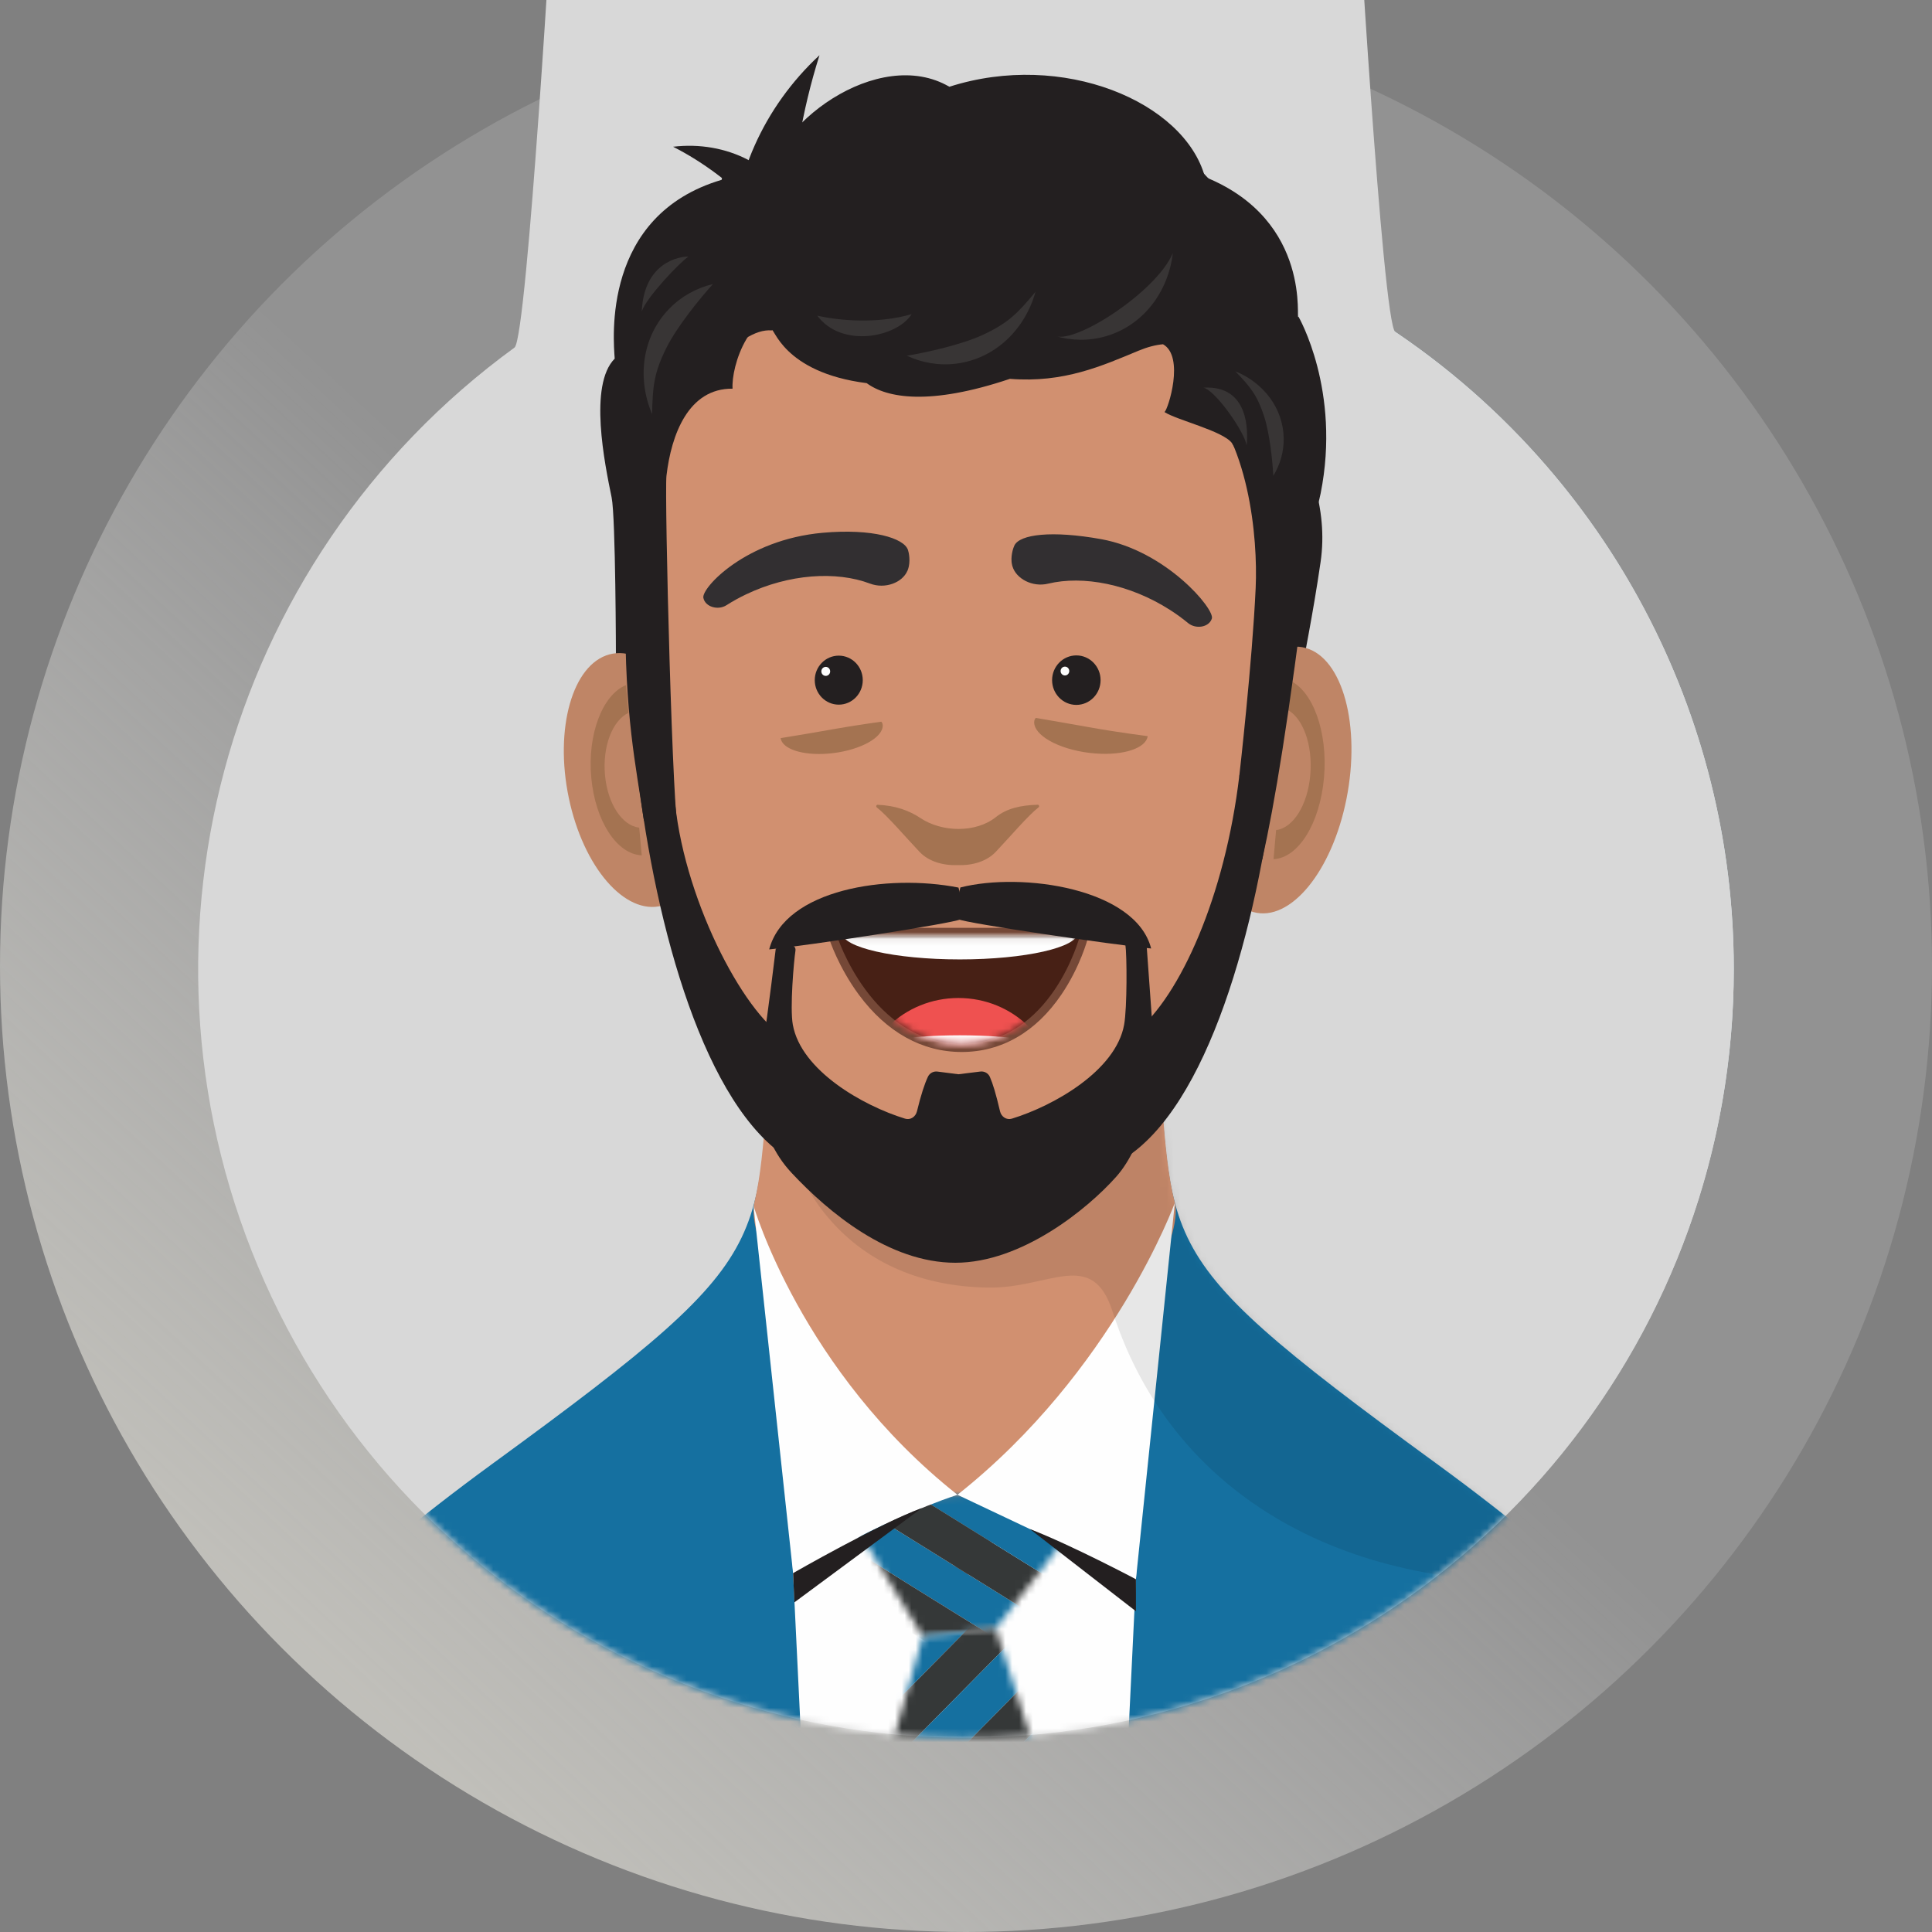 <?xml version="1.0" encoding="UTF-8"?>
<svg width="280px" height="280px" viewBox="0 0 280 280" version="1.1" xmlns="http://www.w3.org/2000/svg" xmlns:xlink="http://www.w3.org/1999/xlink">
    <rect x="0" y="0" width="280" height="280" fill="#808080" stroke="none"/>
    <!-- Generator: Sketch 63.1 (92452) - https://sketch.com -->
    <title>Personas/TJ Basic Copy 3</title>
    <desc>Created with Sketch.</desc>
    <defs>
        <linearGradient x1="16.778%" y1="85.821%" x2="50%" y2="50%" id="linearGradient-1">
            <stop stop-color="#EEECE3" stop-opacity="0.585" offset="0%"></stop>
            <stop stop-color="#FFFFFF" stop-opacity="0.147" offset="100%"></stop>
        </linearGradient>
        <path d="M251.273,140.473 C251.269,193.056 214.524,238.472 163.139,249.407 C111.754,260.342 59.729,233.816 38.354,185.783 C16.978,137.749 32.076,81.296 74.567,50.375 C76.422,49.023 80.259,-17.224 80.259,-17.224 L196.524,-19.2 C196.524,-19.2 200.356,46.859 202.214,48.115 C232.906,68.808 251.297,103.432 251.273,140.473 Z" id="path-2"></path>
        <path d="M36.27,0.411 L1.537,1.614 C0.714,1.653 0.204,2.132 0.535,2.554 L0.535,2.554 L12.144,21.611 L22.698,20.433 L37.467,1.362 C37.837,0.911 37.239,0.409 36.376,0.409 L36.376,0.409 C36.342,0.409 36.306,0.41 36.27,0.411 L36.27,0.411 Z" id="path-4"></path>
        <path d="M36.27,0.411 L1.537,1.614 C0.714,1.653 0.204,2.132 0.535,2.554 L0.535,2.554 L12.144,21.611 L22.698,20.433 L37.467,1.362 C37.837,0.911 37.239,0.409 36.376,0.409 L36.376,0.409 C36.342,0.409 36.306,0.41 36.27,0.411 L36.27,0.411 Z" id="path-6"></path>
        <path d="M36.27,0.411 L1.537,1.614 C0.714,1.653 0.204,2.132 0.535,2.554 L0.535,2.554 L12.144,21.611 L22.698,20.433 L37.467,1.362 C37.837,0.911 37.239,0.409 36.376,0.409 L36.376,0.409 C36.342,0.409 36.306,0.41 36.27,0.411 L36.27,0.411 Z" id="path-8"></path>
        <path d="M36.27,0.411 L1.537,1.614 C0.714,1.653 0.204,2.132 0.535,2.554 L0.535,2.554 L12.144,21.611 L22.698,20.433 L37.467,1.362 C37.837,0.911 37.239,0.409 36.376,0.409 L36.376,0.409 C36.342,0.409 36.306,0.41 36.27,0.411 L36.27,0.411 Z" id="path-10"></path>
        <path d="M36.27,0.411 L1.537,1.614 C0.714,1.653 0.204,2.132 0.535,2.554 L0.535,2.554 L12.144,21.611 L22.698,20.433 L37.467,1.362 C37.837,0.911 37.239,0.409 36.376,0.409 L36.376,0.409 C36.342,0.409 36.306,0.41 36.27,0.411 L36.27,0.411 Z" id="path-12"></path>
        <path d="M36.27,0.411 L1.537,1.614 C0.714,1.653 0.204,2.132 0.535,2.554 L0.535,2.554 L12.144,21.611 L22.698,20.433 L37.467,1.362 C37.837,0.911 37.239,0.409 36.376,0.409 L36.376,0.409 C36.342,0.409 36.306,0.41 36.27,0.411 L36.27,0.411 Z" id="path-14"></path>
        <polygon id="path-16" points="10.544 1.611 0.784 35.822 32.442 35.822 21.098 0.433"></polygon>
        <polygon id="path-18" points="10.544 1.611 0.784 35.822 32.442 35.822 21.098 0.433"></polygon>
        <polygon id="path-20" points="10.544 1.611 0.784 35.822 32.442 35.822 21.098 0.433"></polygon>
        <polygon id="path-22" points="10.544 1.611 0.784 35.822 32.442 35.822 21.098 0.433"></polygon>
        <polygon id="path-24" points="10.544 1.611 0.784 35.822 32.442 35.822 21.098 0.433"></polygon>
        <polygon id="path-26" points="10.544 1.611 0.784 35.822 32.442 35.822 21.098 0.433"></polygon>
        <polygon id="path-28" points="10.544 1.611 0.784 35.822 32.442 35.822 21.098 0.433"></polygon>
        <polygon id="path-30" points="10.544 1.611 0.784 35.822 32.442 35.822 21.098 0.433"></polygon>
        <polygon id="path-32" points="10.544 1.611 0.784 35.822 32.442 35.822 21.098 0.433"></polygon>
        <polygon id="path-34" points="10.544 1.611 0.784 35.822 32.442 35.822 21.098 0.433"></polygon>
        <polygon id="path-36" points="10.544 1.611 0.784 35.822 32.442 35.822 21.098 0.433"></polygon>
        <polygon id="path-38" points="10.544 1.611 0.784 35.822 32.442 35.822 21.098 0.433"></polygon>
        <path d="M99.294,17.739 C101.999,-5.441 150.385,-5.441 153.09,17.739 C157.794,58.038 149.027,55.323 194.574,88.522 C239.4,121.198 252.307,147.822 252.307,147.822 L252.307,147.822 L0.076,147.822 C0.076,147.822 12.984,121.198 57.81,88.522" id="path-40"></path>
        <path d="M0.514,0.082 C0.514,0.082 5.528,15.675 18.578,15.675 L18.578,15.675 C31.63,15.675 35.695,0.082 35.695,0.082 L35.695,0.082" id="path-42"></path>
        <path d="M0.514,0.082 C0.514,0.082 5.528,15.675 18.578,15.675 L18.578,15.675 C31.63,15.675 35.695,0.082 35.695,0.082 L35.695,0.082" id="path-44"></path>
        <path d="M0.514,0.082 C0.514,0.082 5.528,15.675 18.578,15.675 L18.578,15.675 C31.63,15.675 35.695,0.082 35.695,0.082 L35.695,0.082" id="path-46"></path>
    </defs>
    <g id="HMW-Instructor-Website" stroke="none" stroke-width="1" fill="none" fill-rule="evenodd">
        <g id="TJ-Slider" transform="translate(-238, -1345)">
            <g id="Personas/TJ/Smile" transform="translate(238, 1345)">
                <circle id="Oval" fill="url(#linearGradient-1)" fill-rule="evenodd" cx="140" cy="140" r="140"></circle>
                <path d="M251.273,140.473 C251.24,190.134 218.343,233.765 170.64,247.416 C122.936,261.067 71.97,241.434 45.717,199.294 C19.464,157.155 24.277,102.705 57.514,65.834 C90.751,28.964 144.369,18.593 188.937,40.415 C227.097,59.12 251.284,97.943 251.273,140.473 Z" id="Path" fill="#D9ECF3" fill-rule="nonzero"></path>
                <mask id="mask-3" fill="white">
                    <use xlink:href="#path-2"></use>
                </mask>
                <use id="Path" fill="#D8D8D8" fill-rule="evenodd" opacity="0" xlink:href="#path-2"></use>
                <g id="Group-165" stroke-width="1" fill-rule="evenodd" mask="url(#mask-3)">
                    <g transform="translate(13.6, 7.2)">
                        <g id="Group-7" transform="translate(0, 114.786)">
                            <path d="M252.308,149.422 C252.308,149.422 239.4,122.798 194.574,90.123 C149.028,56.923 157.795,59.638 153.091,19.339 C150.384,-3.841 102,-3.841 99.293,19.339 C94.589,59.638 103.356,56.923 57.81,90.123 C12.984,122.798 0.076,149.422 0.076,149.422 L252.308,149.422 Z" id="Fill-1" fill="#1570A0"></path>
                            <polygon id="Fill-3" fill="#FEFEFE" points="153.433 57.245 148.969 149.422 103.441 149.422 98.977 57.245"></polygon>
                            <path d="M156.667,52.33 C154.778,44.935 154.907,34.111 153.032,18.048 C150.326,-5.131 101.941,-5.131 99.235,18.048 C97.397,33.798 97.507,44.936 95.736,52.258 C93.267,62.464 126.205,106.889 126.205,106.889 C126.205,106.889 159.182,62.175 156.667,52.33" id="Fill-5" fill="#D19070"></path>
                        </g>
                        <g id="Group-26" transform="translate(108, 208.386)">
                            <g id="Group-10">
                                <mask id="mask-5" fill="white">
                                    <use xlink:href="#path-4"></use>
                                </mask>
                                <g id="Clip-9"></g>
                                <polygon id="Fill-8" fill="#1570A0" mask="url(#mask-5)" points="36.715 23.776 30.663 26.794 -9.593 1.781 -3.54 -1.238"></polygon>
                            </g>
                            <g id="Group-13">
                                <mask id="mask-7" fill="white">
                                    <use xlink:href="#path-6"></use>
                                </mask>
                                <g id="Clip-12"></g>
                                <polygon id="Fill-11" fill="#353838" mask="url(#mask-7)" points="30.663 26.795 24.61 29.813 -15.645 4.799 -9.593 1.78"></polygon>
                            </g>
                            <g id="Group-16">
                                <mask id="mask-9" fill="white">
                                    <use xlink:href="#path-8"></use>
                                </mask>
                                <g id="Clip-15"></g>
                                <polygon id="Fill-14" fill="#353838" mask="url(#mask-9)" points="42.768 20.758 36.715 23.776 -3.54 -1.238 2.513 -4.257"></polygon>
                            </g>
                            <g id="Group-19">
                                <mask id="mask-11" fill="white">
                                    <use xlink:href="#path-10"></use>
                                </mask>
                                <g id="Clip-18"></g>
                                <polygon id="Fill-17" fill="#1570A0" mask="url(#mask-11)" points="48.821 17.739 42.768 20.758 2.513 -4.257 8.566 -7.275"></polygon>
                            </g>
                            <g id="Group-22">
                                <mask id="mask-13" fill="white">
                                    <use xlink:href="#path-12"></use>
                                </mask>
                                <g id="Clip-21"></g>
                                <polygon id="Fill-20" fill="#203255" mask="url(#mask-13)" points="54.874 14.72 48.821 17.739 8.566 -7.275 14.619 -10.293"></polygon>
                            </g>
                            <g id="Group-25">
                                <mask id="mask-15" fill="white">
                                    <use xlink:href="#path-14"></use>
                                </mask>
                                <g id="Clip-24"></g>
                                <polygon id="Fill-23" fill="#EB3929" mask="url(#mask-15)" points="60.927 11.702 54.874 14.72 14.619 -10.293 20.671 -13.312"></polygon>
                            </g>
                        </g>
                        <g id="Group-63" transform="translate(109.6, 228.386)">
                            <g id="Group-29">
                                <mask id="mask-17" fill="white">
                                    <use xlink:href="#path-16"></use>
                                </mask>
                                <g id="Clip-28"></g>
                                <polygon id="Fill-27" fill="#203255" mask="url(#mask-17)" points="-60.807 71.204 -67.398 69.684 27.189 -26.156 33.78 -24.637"></polygon>
                            </g>
                            <g id="Group-32">
                                <mask id="mask-19" fill="white">
                                    <use xlink:href="#path-18"></use>
                                </mask>
                                <g id="Clip-31"></g>
                                <polygon id="Fill-30" fill="#EB3929" mask="url(#mask-19)" points="-67.398 69.684 -73.988 68.165 20.598 -27.676 27.189 -26.157"></polygon>
                            </g>
                            <g id="Group-35">
                                <mask id="mask-21" fill="white">
                                    <use xlink:href="#path-20"></use>
                                </mask>
                                <g id="Clip-34"></g>
                                <polygon id="Fill-33" fill="#1570A0" mask="url(#mask-21)" points="-54.216 72.723 -60.806 71.204 33.78 -24.637 40.37 -23.117"></polygon>
                            </g>
                            <g id="Group-38">
                                <mask id="mask-23" fill="white">
                                    <use xlink:href="#path-22"></use>
                                </mask>
                                <g id="Clip-37"></g>
                                <polygon id="Fill-36" fill="#353838" mask="url(#mask-23)" points="-47.625 74.243 -54.216 72.723 40.37 -23.117 46.961 -21.597"></polygon>
                            </g>
                            <g id="Group-41">
                                <mask id="mask-25" fill="white">
                                    <use xlink:href="#path-24"></use>
                                </mask>
                                <g id="Clip-40"></g>
                                <polygon id="Fill-39" fill="#1570A0" mask="url(#mask-25)" points="-41.034 75.763 -47.625 74.243 46.961 -21.598 53.552 -20.078"></polygon>
                            </g>
                            <g id="Group-44">
                                <mask id="mask-27" fill="white">
                                    <use xlink:href="#path-26"></use>
                                </mask>
                                <g id="Clip-43"></g>
                                <polygon id="Fill-42" fill="#353838" mask="url(#mask-27)" points="-34.444 77.282 -41.034 75.763 53.552 -20.078 60.143 -18.558"></polygon>
                            </g>
                            <g id="Group-47">
                                <mask id="mask-29" fill="white">
                                    <use xlink:href="#path-28"></use>
                                </mask>
                                <g id="Clip-46"></g>
                                <polygon id="Fill-45" fill="#353838" mask="url(#mask-29)" points="-21.262 80.322 -27.852 78.802 66.734 -17.038 73.324 -15.519"></polygon>
                            </g>
                            <g id="Group-50">
                                <mask id="mask-31" fill="white">
                                    <use xlink:href="#path-30"></use>
                                </mask>
                                <g id="Clip-49"></g>
                                <polygon id="Fill-48" fill="#1570A0" mask="url(#mask-31)" points="-27.853 78.802 -34.444 77.283 60.143 -18.559 66.734 -17.039"></polygon>
                            </g>
                            <g id="Group-53">
                                <mask id="mask-33" fill="white">
                                    <use xlink:href="#path-32"></use>
                                </mask>
                                <g id="Clip-52"></g>
                                <polygon id="Fill-51" fill="#1570A0" mask="url(#mask-33)" points="-14.671 81.841 -21.262 80.322 73.324 -15.519 79.915 -14"></polygon>
                            </g>
                            <g id="Group-56">
                                <mask id="mask-35" fill="white">
                                    <use xlink:href="#path-34"></use>
                                </mask>
                                <g id="Clip-55"></g>
                                <polygon id="Fill-54" fill="#203255" mask="url(#mask-35)" points="-8.08 83.361 -14.671 81.841 79.915 -13.999 86.506 -12.48"></polygon>
                            </g>
                            <g id="Group-59">
                                <mask id="mask-37" fill="white">
                                    <use xlink:href="#path-36"></use>
                                </mask>
                                <g id="Clip-58"></g>
                                <polygon id="Fill-57" fill="#00A67B" mask="url(#mask-37)" points="-1.489 84.88 -8.081 83.361 86.506 -12.48 93.096 -10.96"></polygon>
                            </g>
                            <g id="Group-62">
                                <mask id="mask-39" fill="white">
                                    <use xlink:href="#path-38"></use>
                                </mask>
                                <g id="Clip-61"></g>
                                <polygon id="Fill-60" fill="#FDBD1D" mask="url(#mask-39)" points="5.101 86.4 -1.489 84.88 93.096 -10.96 99.688 -9.44"></polygon>
                            </g>
                        </g>
                        <g id="Group-137" transform="translate(0, 0.386)">
                            <path d="M151.029,221.289 L156.667,166.73 C156.667,166.73 147.816,191.117 125.162,209.05 L151.029,221.289 Z" id="Fill-64" fill="#FEFEFE"></path>
                            <g id="Group-68" transform="translate(0, 116)">
                                <mask id="mask-41" fill="white">
                                    <use xlink:href="#path-40"></use>
                                </mask>
                                <g id="Clip-67"></g>
                                <path d="M219.373,-2.328 C197.719,-2.328 178.143,4.728 164.086,16.096 C157.211,10.744 147.486,7.4 136.694,7.4 C115.864,7.4 98.978,15.928 98.978,31.272 C98.978,46.618 108.42,62.776 129.73,63.024 C138.526,63.127 144.672,57.263 147.642,66.496 C156.804,94.969 184.406,107.884 215.383,105.289 C257.814,101.734 296.841,93.123 296.841,59.163 C296.841,25.203 262.157,-2.328 219.373,-2.328" id="Fill-66" fill="#000000" opacity="0.3" mask="url(#mask-41)"></path>
                            </g>
                            <path d="M95.605,167.14 C95.605,167.14 102.508,191.116 125.162,209.049 C113.531,212.923 101.339,220.401 101.339,220.401 L95.605,167.14 Z" id="Fill-69" fill="#FEFEFE"></path>
                            <path d="M101.525,224.641 L101.339,220.402 C101.339,220.402 113.873,213.209 120.007,210.969" id="Fill-71" fill="#231F20"></path>
                            <path d="M151.029,225.931 L151.029,221.289 C151.029,221.289 141.741,216.365 135.649,214.011" id="Fill-73" fill="#231F20"></path>
                            <path d="M129.965,30.186 C129.121,22.254 116.781,8.84 109.818,15.605 C106.443,14.439 100.748,11.756 98.743,15.372 C94.735,15.722 91.404,16.261 90.982,18.477 C73.572,23.622 75.306,41.672 75.487,44.391 C71.685,48.216 74.041,59.624 75.043,64.518 C75.629,67.375 75.665,87.705 75.665,87.705 C75.665,87.705 79.821,89.862 79.821,89.512 C79.821,89.162 84.82,33.686 84.82,33.686 L99.27,27.036 L114.882,25.52 L129.965,30.186 Z" id="Fill-75" fill="#231F20"></path>
                            <path d="M166.089,44.93 C166.089,44.93 180.066,58.195 177.793,73.841 C175.501,89.628 172.682,97.718 173.719,105.941 C171.524,109.504 168.493,112.215 168.493,112.215 C168.493,112.215 168.101,86.138 169.434,76.326 C170.435,68.949 167.639,54.832 158.825,49.158 C166.378,43.525 166.089,44.93 166.089,44.93" id="Fill-77" fill="#231F20"></path>
                            <path d="M181.543,108.185 C179.44,118.752 173.389,126.098 168.029,124.593 C162.669,123.088 160.028,113.301 162.131,102.734 C164.234,92.167 170.285,84.82 175.645,86.326 C181.006,87.832 183.646,97.619 181.543,108.185" id="Fill-79" fill="#BF8566"></path>
                            <path d="M171.342,112.714 C173.814,112.419 175.91,109.096 176.295,104.751 C176.686,100.349 175.224,96.403 172.892,95.224 L173.266,91.012 C176.66,92.479 178.871,98.509 178.286,105.121 C177.698,111.744 174.57,116.765 170.969,116.931 L171.342,112.714 Z" id="Fill-81" fill="#A47351"></path>
                            <path d="M68.835,108.054 C70.938,118.11 76.989,125.102 82.35,123.67 C87.71,122.237 90.35,112.922 88.247,102.866 C86.144,92.808 80.093,85.818 74.733,87.25 C69.372,88.682 66.732,97.997 68.835,108.054" id="Fill-83" fill="#BF8566"></path>
                            <path d="M79.036,112.364 C76.565,112.083 74.468,108.92 74.083,104.785 C73.693,100.595 75.154,96.84 77.486,95.718 L77.113,91.709 C73.718,93.106 71.507,98.845 72.093,105.138 C72.68,111.44 75.808,116.219 79.41,116.378 L79.036,112.364 Z" id="Fill-85" fill="#A47351"></path>
                            <path d="M125.191,13.327 C131.526,13.327 170.758,15.769 172.116,50.687 C172.895,70.704 170.698,102.22 168.903,113.46 C166.238,130.141 152.778,171.422 125.19,171.422 C97.6,171.422 84.14,130.141 81.475,113.46 C79.68,102.22 77.483,70.704 78.262,50.687 C79.622,15.769 118.853,13.327 125.187,13.327 L125.191,13.327 Z" id="Fill-87" fill="#D19070"></path>
                            <polygon id="Fill-89" fill="#231F20" points="97.236 13.088 94.47 19.722 91.344 31 102.505 34.237 103.868 18.738"></polygon>
                            <path d="M96.536,23.242 C99.688,26.589 102.239,30.211 104.156,33.89 C104.505,30.341 103.976,26.763 102.432,23.513 C99.028,16.354 91.665,12.772 83.949,13.681 C88.329,15.906 92.656,19.123 96.536,23.242" id="Fill-91" fill="#231F20"></path>
                            <path d="M100.816,26.66 C101.098,17.31 102.634,8.393 105.169,0.415 C97.093,7.891 92.364,18.371 92.557,28.963 C95.166,27.657 97.965,26.846 100.816,26.66" id="Fill-93" fill="#231F20"></path>
                            <path d="M97.087,20.312 C98.084,10.355 113.756,-0.991 123.988,4.986 C140.42,-0.277 158.02,7.148 161.029,18.059 C176.801,24.423 174.107,39.456 174.584,38.303 C174.584,38.303 180.788,48.99 177.793,63.943 C177.021,67.795 171.388,86.455 171.388,86.455 C171.388,86.455 167.466,91.95 167.466,91.479 C167.466,91.008 171.933,61.372 171.933,61.372 L158.94,25.022 L139.141,16.074 L117.753,14.033 L97.087,20.312 Z" id="Fill-95" fill="#231F20"></path>
                            <path d="M93.373,39.029 C92.15,38.991 86.898,39.8 86.6,46.993 C87.178,45.046 92.124,39.829 93.373,39.029" id="Fill-97" fill="#383535"></path>
                            <path d="M99.027,142.001 C92.605,136.768 84.076,119.101 84.009,104.791 C82.902,104.568 80.53,104.327 78.773,104.383 C81.436,126.984 88.585,152.869 100.807,160.4 C100.575,154.755 98.527,147.616 99.027,142.001" id="Fill-99" fill="#231F20"></path>
                            <path d="M150.999,142.001 C157.421,136.768 163.944,122.324 166.017,104.791 C167.124,104.568 169.496,104.327 171.253,104.383 C168.589,126.984 161.441,152.869 149.218,160.4 C149.45,154.755 151.498,147.616 150.999,142.001" id="Fill-101" fill="#231F20"></path>
                            <path d="M170.947,63.151 C171.331,59.836 171.576,55.308 171.461,51.49 C171.429,50.439 171.363,49.392 171.296,48.342 C171.28,48.092 171.271,47.918 171.265,47.78 C171.26,47.75 171.256,47.73 171.25,47.695 C171.044,46.505 170.76,45.327 170.413,44.17 C170.371,44.03 170.011,42.978 169.86,42.507 C169.691,42.129 169.427,41.518 169.37,41.406 C168.827,40.34 168.251,39.294 167.613,38.281 C165.935,35.615 166.113,35.914 163.743,33.493 C161.767,31.474 159.827,29.872 158.547,29.001 C156.337,27.498 154.057,26.121 151.671,24.914 C148.196,23.154 143.608,21.556 138.435,20.596 C138.472,20.602 137.23,20.422 136.757,20.342 C136.399,20.311 135.975,20.273 135.856,20.267 C134.203,20.186 132.551,20.154 130.897,20.169 C127.191,20.201 123.491,20.431 119.795,20.701 C113.083,21.191 105.554,22.966 98.192,21.046 C97.048,21.562 95.891,22.202 94.291,23.138 C93.374,23.674 92.585,24.163 91.905,24.623 C91.719,30.302 89.372,35.278 85.933,40.2 C84.002,42.963 82.331,45.483 80.986,48.119 C81.614,50.277 81.504,52.762 80.347,55.369 C81.19,55.451 81.967,55.628 82.691,55.87 C86.722,48.464 93.499,39.852 98.25,40.302 L98.251,40.302 C98.562,39.645 99.767,46.386 112.006,47.942 C114.924,50.093 121.094,51.238 132.765,47.319 C140.596,47.942 146.135,45.426 151.428,43.233 C152.723,42.696 153.892,42.4 154.954,42.306 C158.119,44.086 155.696,51.742 155.169,52.135 C156.995,53.31 163.6,54.851 164.93,56.615 C167.157,60.239 168.559,64.727 169.311,69.046 C169.603,68.732 169.922,68.392 170.255,68.096 C170.267,66.337 170.444,67.136 170.358,67.729 C170.571,66.266 170.835,64.11 170.947,63.151" id="Fill-103" fill="#231F20"></path>
                            <path d="M77.025,42.411 C77.025,42.411 77.188,57.983 77.032,80.862 C76.929,96.055 78.541,103.295 79.717,111.303 C81.857,114.776 84.788,113.407 84.788,113.407 C83.899,112.733 82.68,64.027 82.989,61.367 C83.688,55.365 86.192,48.674 92.57,48.744 C92.356,45.582 94.963,36.667 101.906,37.325 C107.174,27.633 110.87,17.621 108.849,16.949 C103.376,15.129 93.494,18.323 87.218,24.7 C80.175,31.857 77.025,42.411 77.025,42.411" id="Fill-105" fill="#231F20"></path>
                            <path d="M101.906,37.325 C101.906,37.325 98.572,16.852 113.934,10.642 C127.175,5.29 138.265,6.716 146.576,8.968 C172.48,15.988 177.655,53.291 172.716,70.664 C168.444,59.027 169.938,34.099 155.084,40.256 C149.791,42.449 144.252,44.966 136.421,44.342 C124.749,48.261 118.58,47.116 115.661,44.965 C103.423,43.409 102.217,36.668 101.906,37.325" id="Fill-107" fill="#231F20"></path>
                            <path d="M83.015,42.759 C84.516,39.773 87.744,35.776 89.719,33.584 C87.351,34.152 85.148,35.346 83.371,37.179 C79.457,41.216 78.691,47.219 80.906,52.438 C80.992,48.396 81.168,46.433 83.015,42.759" id="Fill-109" fill="#383535"></path>
                            <path d="M128.792,40.965 C125.758,42.367 120.743,43.483 117.832,43.969 C120.04,44.999 122.507,45.437 125.038,45.109 C130.615,44.389 134.953,40.169 136.47,34.707 C133.885,37.815 132.526,39.241 128.792,40.965" id="Fill-111" fill="#383535"></path>
                            <path d="M139.383,41.125 C141.724,41.802 144.229,41.855 146.679,41.142 C152.078,39.57 155.714,34.734 156.373,29.102 C154.018,34.654 142.399,42.19 139.383,41.125" id="Fill-113" fill="#383535"></path>
                            <path d="M104.85,38.168 C108.424,42.95 116.437,41.28 118.524,37.941 C113.496,39.408 107.924,38.86 104.85,38.168" id="Fill-115" fill="#383535"></path>
                            <path d="M165.12,39.013 C165.12,39.013 178.072,57.688 176.142,72.981 C173.052,97.466 171.195,108.532 169.347,116.931 C167.207,120.405 166.016,104.791 166.016,104.791 C166.016,104.791 167.886,88.469 168.381,77.62 C168.712,70.37 167.414,55.762 159.94,49.293 C160.568,47.202 162.359,41.414 158.592,39.318 C162.993,36.291 165.12,39.013 165.12,39.013" id="Fill-117" fill="#231F20"></path>
                            <path d="M167.078,56.978 C167.269,54.954 167.458,48.219 160.831,48.595 C162.634,49.071 166.771,55.035 167.078,56.978" id="Fill-119" fill="#383535"></path>
                            <path d="M99.533,99.385 C99.752,100.941 102.639,101.93 106.389,101.638 C110.472,101.318 114.02,99.602 114.316,97.803 C114.373,97.459 114.303,97.2 114.128,97.006 C114.128,97.006 110.288,97.53 106.934,98.134 C103.582,98.738 99.533,99.385 99.533,99.385" id="Fill-121" fill="#A47351"></path>
                            <path d="M152.733,99.105 C152.491,100.836 149.28,101.936 145.112,101.609 C140.572,101.255 136.627,99.346 136.299,97.347 C136.236,96.964 136.313,96.676 136.508,96.46 C136.508,96.46 140.778,97.18 144.505,97.852 C148.232,98.524 152.733,99.105 152.733,99.105" id="Fill-123" fill="#A47351"></path>
                            <path d="M104.481,90.986 C104.481,92.948 106.039,94.538 107.959,94.538 C109.881,94.538 111.438,92.948 111.438,90.986 C111.438,89.025 109.881,87.435 107.959,87.435 C106.039,87.435 104.481,89.025 104.481,90.986" id="Fill-125" fill="#231F20"></path>
                            <path d="M105.434,89.716 C105.434,90.077 105.721,90.369 106.074,90.369 C106.427,90.369 106.714,90.077 106.714,89.716 C106.714,89.355 106.427,89.063 106.074,89.063 C105.721,89.063 105.434,89.355 105.434,89.716" id="Fill-127" fill="#FEFEFE"></path>
                            <path d="M145.904,90.986 C145.904,92.967 144.331,94.573 142.391,94.573 C140.451,94.573 138.878,92.967 138.878,90.986 C138.878,89.006 140.451,87.4 142.391,87.4 C144.331,87.4 145.904,89.006 145.904,90.986" id="Fill-129" fill="#231F20"></path>
                            <path d="M141.366,89.668 C141.366,90.021 141.085,90.308 140.739,90.308 C140.392,90.308 140.111,90.021 140.111,89.668 C140.111,89.314 140.392,89.028 140.739,89.028 C141.085,89.028 141.366,89.314 141.366,89.668" id="Fill-131" fill="#FEFEFE"></path>
                            <path d="M125.779,144.276 C112.444,144.276 107.193,128.426 107.142,128.266 C107.083,128.084 107.115,127.884 107.228,127.728 C107.341,127.573 107.522,127.481 107.714,127.481 L142.895,127.481 C143.081,127.481 143.257,127.568 143.371,127.715 C143.484,127.862 143.524,128.054 143.477,128.234 C143.435,128.394 139.14,144.276 125.779,144.276" id="Fill-133" fill="#472015"></path>
                            <path d="M142.895,126.88 L107.713,126.88 C107.329,126.88 106.969,127.063 106.742,127.375 C106.516,127.685 106.451,128.085 106.569,128.451 C106.622,128.618 107.917,132.583 110.885,136.595 C114.896,142.013 120.045,144.877 125.778,144.877 C131.532,144.877 136.528,141.999 140.225,136.555 C142.958,132.531 144.015,128.554 144.059,128.386 C144.153,128.026 144.074,127.643 143.846,127.347 C143.619,127.053 143.268,126.88 142.895,126.88 M142.895,128.083 C142.895,128.083 138.829,143.675 125.778,143.675 C112.728,143.675 107.713,128.083 107.713,128.083 L142.895,128.083" id="Fill-135" fill="#754837"></path>
                        </g>
                        <g id="Group-147" transform="translate(107.2, 128.386)">
                            <g id="Group-140">
                                <mask id="mask-43" fill="white">
                                    <use xlink:href="#path-42"></use>
                                </mask>
                                <g id="Clip-139"></g>
                                <path d="M32.332,22.761 C32.332,30.333 25.962,36.471 18.105,36.471 C10.247,36.471 3.877,30.333 3.877,22.761 C3.877,15.189 10.247,9.052 18.105,9.052 C25.962,9.052 32.332,15.189 32.332,22.761" id="Fill-138" fill="#EF5150" mask="url(#mask-43)"></path>
                            </g>
                            <g id="Group-143">
                                <mask id="mask-45" fill="white">
                                    <use xlink:href="#path-44"></use>
                                </mask>
                                <g id="Clip-142"></g>
                                <path d="M35.413,-0.413 C35.413,1.726 27.758,3.459 18.315,3.459 C8.872,3.459 1.217,1.726 1.217,-0.413 C1.217,-2.551 8.872,-4.285 18.315,-4.285 C27.758,-4.285 35.413,-2.551 35.413,-0.413" id="Fill-141" fill="#FEFEFE" mask="url(#mask-45)"></path>
                            </g>
                            <g id="Group-146">
                                <mask id="mask-47" fill="white">
                                    <use xlink:href="#path-46"></use>
                                </mask>
                                <g id="Clip-145"></g>
                                <path d="M47.384,25.033 C47.384,30.873 34.369,35.608 18.315,35.608 C2.26,35.608 -10.754,30.873 -10.754,25.033 C-10.754,19.193 2.26,14.459 18.315,14.459 C34.369,14.459 47.384,19.193 47.384,25.033" id="Fill-144" fill="#FEFEFE" mask="url(#mask-47)"></path>
                            </g>
                        </g>
                        <g id="Group-164" transform="translate(79.2, 29.986)">
                            <path d="M46.113,91.448 C35.799,89.415 20.972,91.698 18.677,100.406 C24.485,99.845 45.249,96.636 46.42,96.049 C46.985,94.571 46.113,91.448 46.113,91.448" id="Fill-148" fill="#231F20"></path>
                            <path d="M46.385,91.432 C55.358,89.154 71.809,91.569 74.032,100.275 C68.325,99.716 47.214,96.619 46.066,96.032 C45.516,94.555 46.385,91.432 46.385,91.432" id="Fill-150" fill="#231F20"></path>
                            <path d="M51.535,81.231 C48.614,83.565 43.701,83.436 40.614,81.382 C38.953,80.278 36.989,79.561 34.391,79.449 C34.205,79.441 34.118,79.708 34.269,79.826 C35.788,81.011 38.436,84.131 40.467,86.272 C41.787,87.664 43.843,88.267 45.989,88.193 L45.989,88.193 C48.136,88.267 50.191,87.664 51.512,86.272 C53.546,84.128 56.201,80.998 57.718,79.819 C57.868,79.701 57.784,79.438 57.599,79.443 C55.076,79.515 53.088,79.989 51.535,81.231" id="Fill-152" fill="#A47351"></path>
                            <path d="M74.391,113.873 C74.111,110.133 73.389,99.996 73.389,99.996 C72.423,99.282 70.119,98.558 70.301,99.745 C70.528,101.229 70.561,108.876 70.116,111.33 C68.909,117.976 59.954,123.067 53.852,124.937 C53.072,125.176 52.319,124.666 52.132,123.871 C51.524,121.28 51.095,119.888 50.663,118.892 C50.425,118.345 49.848,118.029 49.256,118.113 L46.104,118.503 L43.087,118.117 C42.504,118.03 41.936,118.33 41.684,118.861 C41.213,119.853 40.683,121.453 40.09,123.88 C39.897,124.671 39.149,125.176 38.372,124.939 C32.27,123.071 23.309,117.977 22.103,111.33 C21.657,108.876 22.254,102.087 22.482,100.603 C22.664,99.416 20.593,99.601 19.628,100.315 C19.628,100.315 18.505,109.672 17.816,113.954 C16.874,119.815 16.596,127.096 21.938,132.812 C27.28,138.527 36.052,145.822 45.659,145.822 C55.266,145.822 64.832,138.02 68.98,133.344 C73.128,128.67 74.834,119.789 74.391,113.873" id="Fill-154" fill="#231F20"></path>
                            <path d="M90.383,23.081 C91.197,25.537 91.617,29.493 91.736,31.775 C92.722,30.166 93.274,28.307 93.243,26.331 C93.176,21.978 90.309,18.272 86.239,16.627 C88.405,18.887 89.383,20.058 90.383,23.081" id="Fill-156" fill="#383535"></path>
                            <path d="M6.983,0.002 C5.76,-0.036 0.509,0.772 0.21,7.965 C0.789,6.019 5.734,0.802 6.983,0.002" id="Fill-158" fill="#383535"></path>
                            <path d="M38.877,42.838 C38.877,42.832 38.872,42.829 38.87,42.823 C38.847,42.721 38.824,42.618 38.789,42.515 C38.219,40.8 33.638,39.383 26.434,40.028 C15.215,41.032 8.841,48.057 9.137,49.452 C9.141,49.474 9.146,49.496 9.152,49.518 C9.443,50.774 11.259,51.306 12.482,50.528 C13.365,49.965 14.309,49.44 15.311,48.961 C21.551,45.979 28.394,45.546 33.285,47.392 C35.486,48.223 37.977,47.253 38.709,45.539 C38.713,45.532 38.721,45.528 38.725,45.52 C38.733,45.504 38.736,45.485 38.743,45.468 C38.757,45.434 38.767,45.4 38.779,45.365 C39.215,44.211 38.877,42.838 38.877,42.838" id="Fill-160" fill="#322F31"></path>
                            <path d="M82.83,52.46 C83.289,51.112 76.221,42.648 66.769,40.949 C59.644,39.668 54.979,40.246 54.21,41.877 C54.164,41.975 54.129,42.074 54.093,42.173 C54.091,42.179 54.086,42.181 54.084,42.187 C54.084,42.187 53.587,43.507 53.884,44.707 C53.892,44.743 53.898,44.778 53.908,44.813 C53.913,44.831 53.913,44.85 53.92,44.868 C53.922,44.876 53.93,44.881 53.933,44.888 C54.458,46.681 56.816,47.954 59.1,47.403 C64.173,46.181 70.915,47.465 76.758,51.203 C77.697,51.803 78.572,52.442 79.381,53.11 C80.505,54.035 82.37,53.734 82.808,52.524 C82.815,52.503 82.823,52.481 82.83,52.46" id="Fill-162" fill="#322F31"></path>
                        </g>
                    </g>
                </g>
            </g>
        </g>
    </g>
</svg>